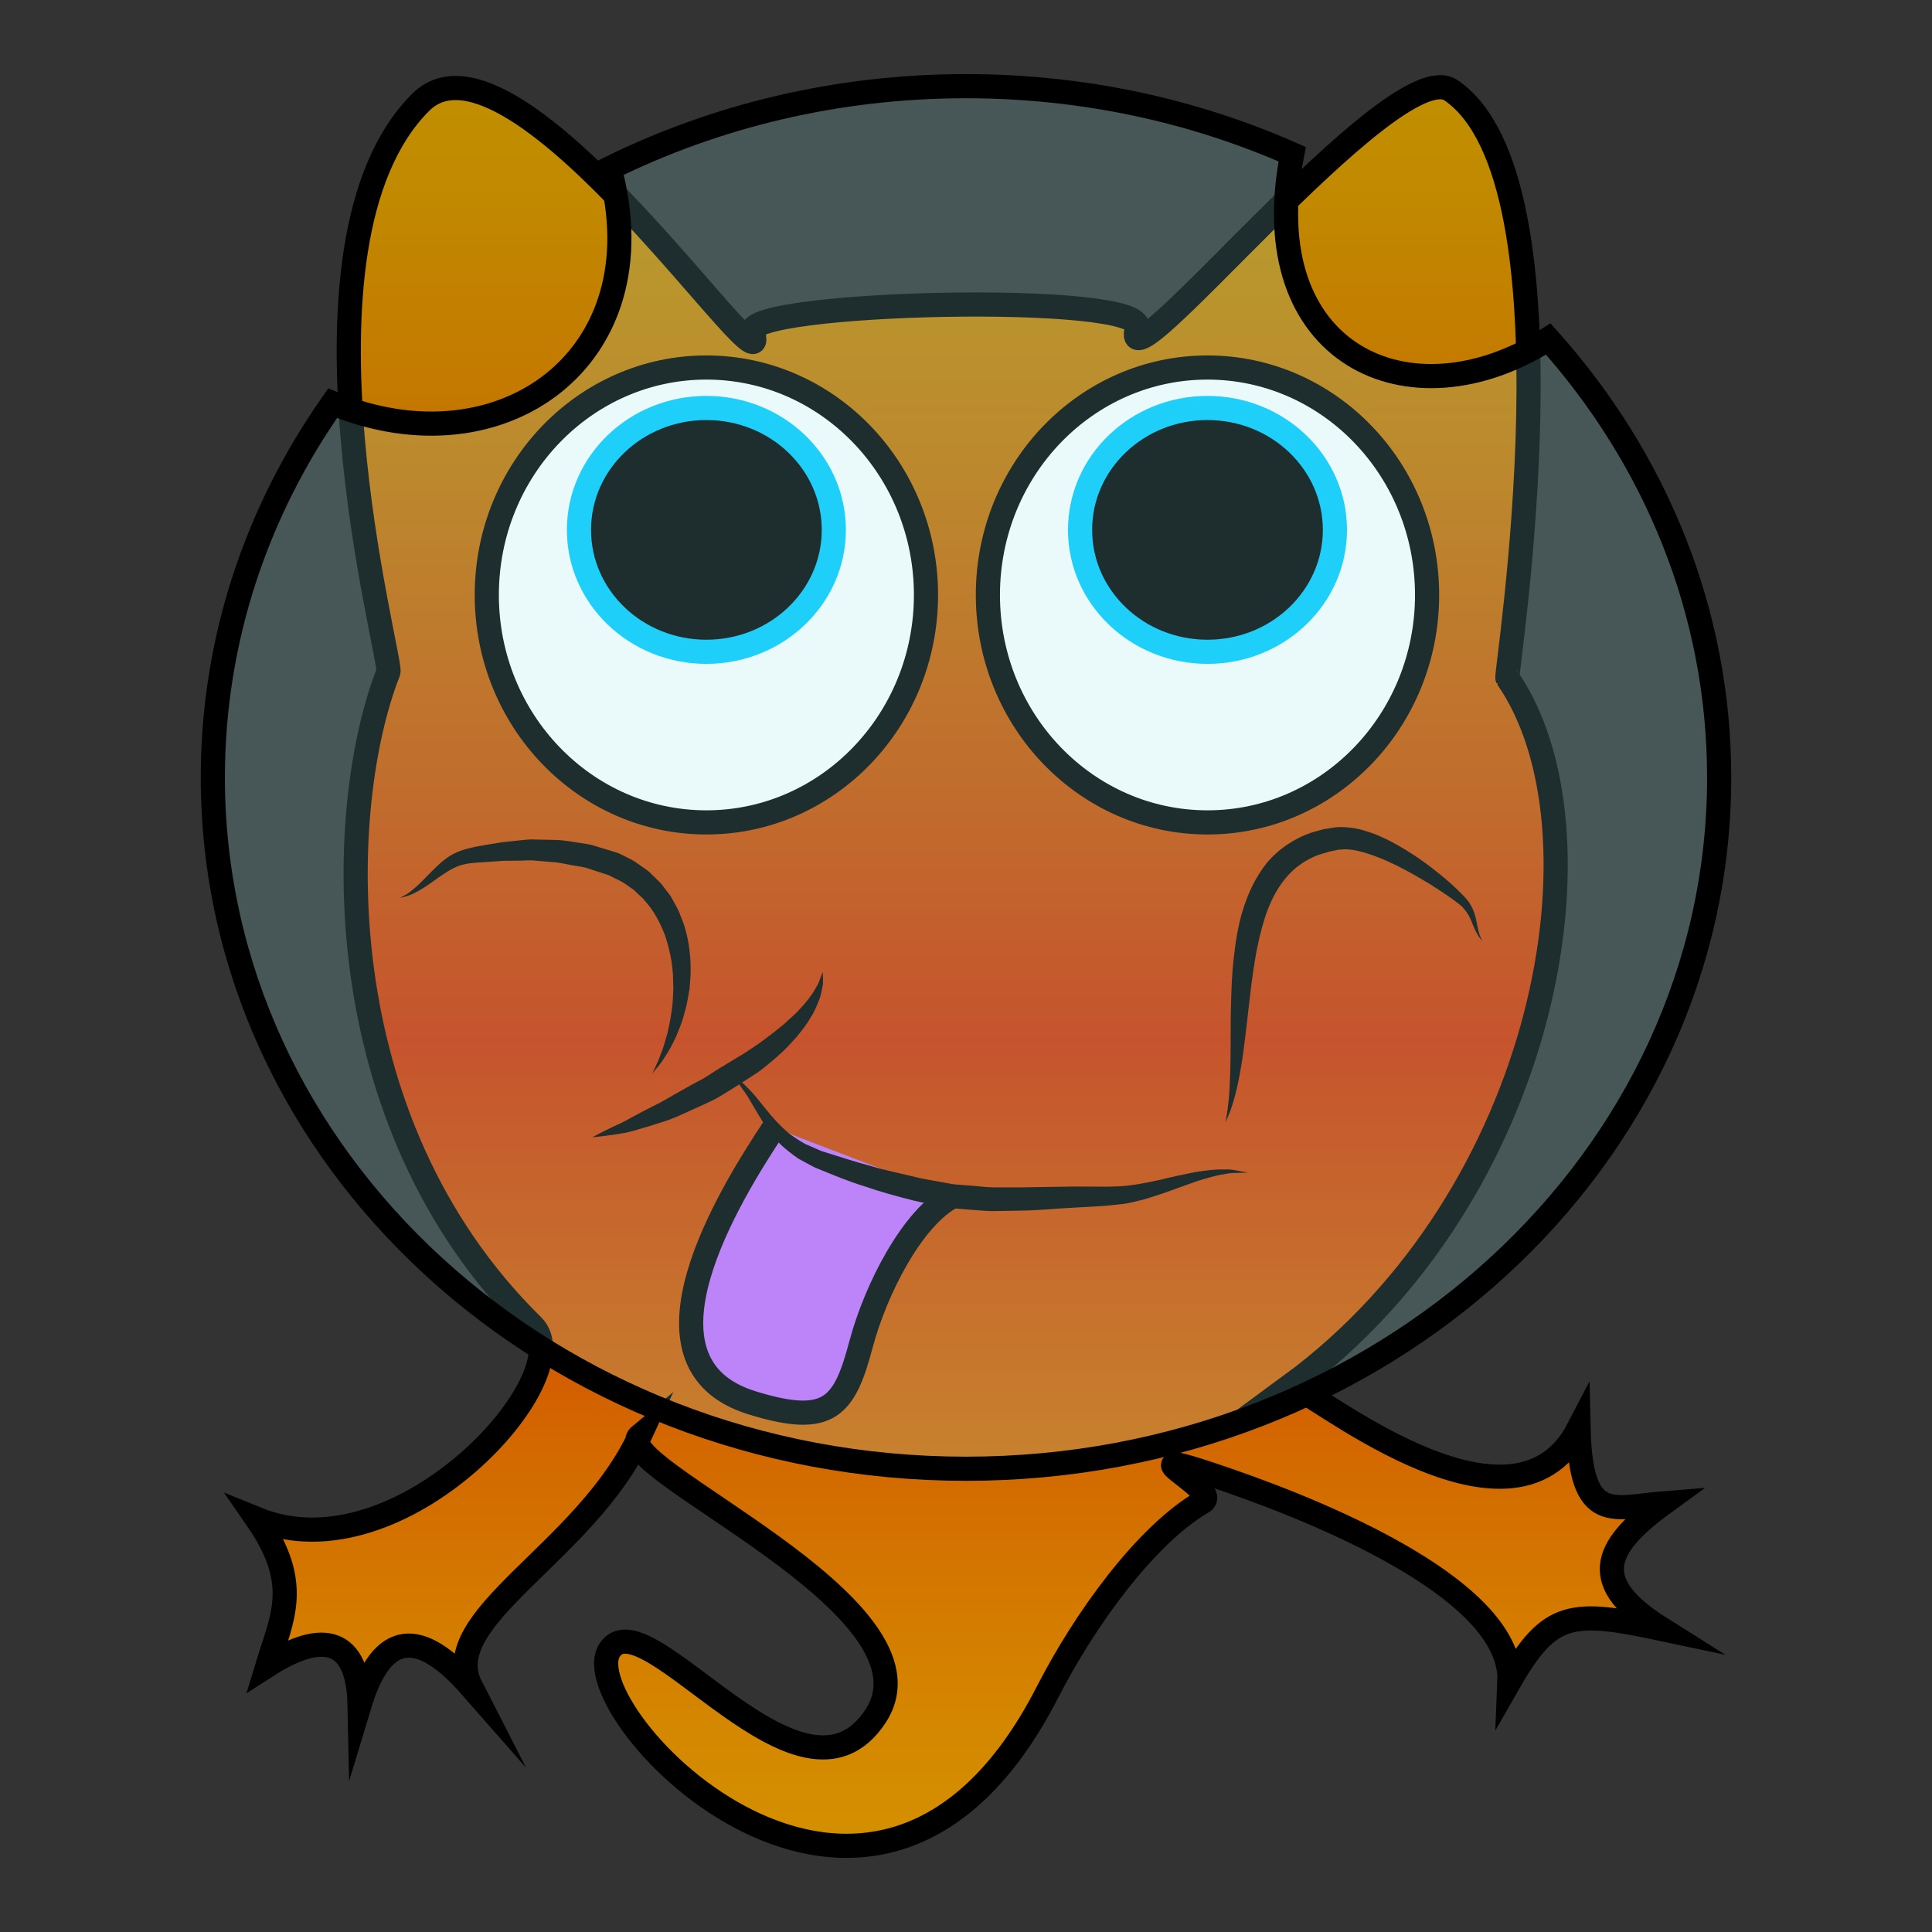 <?xml version="1.0" encoding="iso-8859-1"?>
<!-- Generator: Adobe Illustrator 16.0.0, SVG Export Plug-In . SVG Version: 6.00 Build 0)  -->
<!DOCTYPE svg PUBLIC "-//W3C//DTD SVG 1.1//EN" "http://www.w3.org/Graphics/SVG/1.1/DTD/svg11.dtd">
<svg version="1.1" id="Layer_1" xmlns="http://www.w3.org/2000/svg" xmlns:xlink="http://www.w3.org/1999/xlink" x="0px" y="0px"
	 width="160px" height="160px" viewBox="0 0 160 160" style="enable-background:new 0 0 160 160;" xml:space="preserve">
<rect x="0" y="0" width="160" height="160" fill="#333333" stroke="none"/>
<g>
	<linearGradient id="brown_2_" gradientUnits="userSpaceOnUse" x1="79.515" y1="-0.866" x2="79.515" y2="159.974">
		<stop  offset="0" style="stop-color:#BF9400"/>
		<stop  offset="0.091" style="stop-color:#C18B00"/>
		<stop  offset="0.237" style="stop-color:#C57400"/>
		<stop  offset="0.418" style="stop-color:#CC4E00"/>
		<stop  offset="0.541" style="stop-color:#D23000"/>
		<stop  offset="0.56" style="stop-color:#D23600"/>
		<stop  offset="0.747" style="stop-color:#D36700"/>
		<stop  offset="0.888" style="stop-color:#D48600"/>
		<stop  offset="0.967" style="stop-color:#D49200"/>
	</linearGradient>
	<path id="brown_1_" style="fill:url(#brown_2_);stroke:#000000;stroke-width:2;stroke-miterlimit:10;" d="M32.167,55.642
		c-4.333,11-5.446,37.07,11.943,54.158c4.117,4.046-10.861,20.875-22.831,16c3.721,5.375,2.085,8.141,0.875,12.125
		c4.679-3,7.513-2.168,7.625,3.25c1.888-6.25,5.053-6.25,9.221-1.5c-2.919-5.695,9.5-11.039,14-20.789
		c-3,2.5,25.544,14.07,19.5,23.25c-6.139,9.322-19.025-9.969-22-5.5c-3.333,5.008,21.833,31.674,36.249,3.5
		c3.067-5.994,8.109-12.986,12.84-15.75c1.754-1.025-7.84-5.25,2.252-1.75c8.291,2.877,23.47,9.236,23.162,16.629
		c3.344-5.846,5.162-5.943,12.6-4.365c-5.961-3.746-5.037-6.635,0.148-10.402c-4.164,0.332-6.839,1.781-7.022-6.176
		c-5.612,10.834-22.994-3.959-23.86-3.572c21.466-15.773,26.633-46.107,17.966-58.607c-0.169-0.244,6.333-41.166-4.667-48.666
		c-4.748-3.237-27.832,25.832-26,19.666c0.895-3.006-32.622-2.177-31.833,0.334c2.046,6.509-19.708-26.79-27.5-19
		C23.009,20.3,32.518,54.75,32.167,55.642z"/>
	<path style="fill:#C76BFF;stroke:#000000;stroke-width:2;stroke-miterlimit:10;" d="M64.095,93.396
		c-3.681,5.559-12.35,19.525-1.813,22.78c6.44,1.99,7.649,0.324,9.036-4.881c1.213-4.547,4.265-10.511,7.582-12.228"/>
	<g>
		<path d="M68.138,80.485c0,0,0.003,0.097,0.008,0.28c-0.004,0.182,0.032,0.451,0,0.789c-0.08,0.327-0.121,0.798-0.311,1.251
			c-0.176,0.458-0.386,0.986-0.722,1.487c-0.292,0.541-0.706,1.039-1.139,1.58c-0.46,0.504-0.94,1.056-1.508,1.532
			c-0.273,0.254-0.557,0.503-0.856,0.737c-0.315,0.247-0.55,0.47-0.95,0.732c-0.633,0.407-1.275,0.821-1.918,1.234
			c-0.666,0.388-1.265,0.834-1.996,1.144c-0.698,0.343-1.405,0.642-2.076,0.949c-0.668,0.317-1.329,0.583-1.973,0.769
			c-0.635,0.213-1.243,0.391-1.804,0.551c-0.554,0.173-1.071,0.306-1.552,0.366c-0.471,0.083-0.884,0.134-1.221,0.18
			c-0.676,0.086-1.059,0.115-1.059,0.115s0.348-0.194,0.952-0.498c0.303-0.149,0.666-0.335,1.086-0.523
			c0.423-0.177,0.879-0.441,1.382-0.712c0.501-0.273,1.042-0.565,1.623-0.85c0.589-0.272,1.166-0.63,1.772-0.97
			c0.609-0.338,1.224-0.706,1.87-1.04c0.646-0.31,1.281-0.783,1.93-1.173c0.654-0.396,1.308-0.792,1.952-1.181
			c0.524-0.358,1.2-0.771,1.722-1.187c0.561-0.409,1.075-0.824,1.568-1.223c0.446-0.432,0.93-0.805,1.28-1.217
			c0.389-0.392,0.688-0.785,0.958-1.146c0.269-0.358,0.416-0.692,0.6-0.978C68,80.848,68.138,80.485,68.138,80.485z"/>
	</g>
	<g>
		<path d="M103.354,97.11c0,0-0.184,0.004-0.528,0.012c-0.341,0.018-0.863-0.021-1.473,0.127c-0.612,0.077-1.343,0.309-2.182,0.554
			c-0.837,0.301-1.782,0.64-2.812,1.01c-0.533,0.17-1.082,0.364-1.668,0.531c-0.604,0.126-1.207,0.332-1.879,0.382
			c-0.334,0.036-0.672,0.072-1.015,0.109c-0.31,0.038-0.645,0.047-0.972,0.073c-0.659,0.036-1.333,0.074-2.018,0.111
			c-1.374,0.064-2.759,0.222-4.223,0.24c-0.733,0.012-1.472,0.024-2.214,0.036c-0.742,0.016-1.508-0.089-2.263-0.129l-1.134-0.101
			c-0.45-0.041-0.742-0.132-1.12-0.195c-0.716-0.146-1.423-0.263-2.138-0.432c-1.437-0.36-2.849-0.749-4.156-1.206
			c-1.332-0.402-2.573-0.938-3.754-1.415l-0.221-0.089l-0.165-0.071l-0.103-0.055l-0.407-0.218c-0.269-0.146-0.533-0.29-0.793-0.431
			c-0.516-0.353-1.044-0.776-1.472-1.171c-0.818-0.843-1.407-1.721-1.851-2.498c-0.475-0.766-0.818-1.453-1.202-1.953
			c-0.346-0.533-0.682-0.897-0.921-1.143c-0.234-0.254-0.359-0.389-0.359-0.389s0.149,0.106,0.43,0.307
			c0.284,0.198,0.718,0.484,1.156,0.97c0.482,0.447,0.964,1.086,1.524,1.769c0.549,0.704,1.206,1.417,1.988,2.08
			c0.416,0.294,0.815,0.558,1.298,0.826c0.271,0.118,0.548,0.237,0.828,0.359l0.423,0.186l0.106,0.047l0.014,0.006
			c0.017,0.007-0.098-0.043-0.043-0.02l0.028,0.009l0.055,0.017l0.222,0.07c1.186,0.37,2.423,0.78,3.733,1.124
			c1.3,0.401,2.652,0.65,4.007,0.994c0.689,0.152,1.418,0.262,2.13,0.396c0.341,0.051,0.758,0.157,1.038,0.164l1.052,0.076
			c0.704,0.047,1.393,0.159,2.108,0.155c0.715,0,1.427-0.001,2.134-0.001c1.439-0.023,2.856-0.045,4.227-0.067
			c0.686,0.001,1.36,0.002,2.021,0.003c0.333,0,0.651,0.017,0.984,0.004c0.301-0.008,0.598-0.017,0.891-0.025
			c1.177-0.065,2.318-0.304,3.376-0.531c1.057-0.264,2.055-0.473,2.942-0.65c0.902-0.143,1.69-0.24,2.363-0.212
			c0.665-0.048,1.146,0.114,1.488,0.161C103.173,97.077,103.354,97.11,103.354,97.11z"/>
	</g>
	
		<ellipse style="fill:#FFFFFF;stroke:#000000;stroke-width:2;stroke-miterlimit:10;" cx="58.5" cy="49.272" rx="18.186" ry="18.836"/>
	<ellipse style="stroke:#00CAFF;stroke-width:2;stroke-miterlimit:10;" cx="58.5" cy="43.883" rx="10.553" ry="10.096"/>
	
		<ellipse style="fill:#FFFFFF;stroke:#000000;stroke-width:2;stroke-miterlimit:10;" cx="99.999" cy="49.272" rx="18.186" ry="18.836"/>
	<ellipse style="stroke:#00CAFF;stroke-width:2;stroke-miterlimit:10;" cx="99.999" cy="43.883" rx="10.553" ry="10.096"/>
	<g>
		<path d="M101.477,92.969c0,0,0.161-0.667,0.272-1.825c0.125-1.162,0.159-2.827,0.169-4.837c0.005-1.005-0.004-2.099,0.034-3.262
			c0.032-1.163,0.07-2.398,0.219-3.682c0.147-1.281,0.335-2.625,0.748-3.97c0.411-1.339,1.023-2.7,1.966-3.892
			c0.967-1.172,2.303-2.065,3.703-2.541c0.352-0.109,0.706-0.204,1.057-0.294l0.531-0.083l0.264-0.041l0.132-0.02l0.065-0.01
			l0.115-0.008l0.031,0c0.544-0.039,1.554,0.062,2.153,0.269c1.341,0.378,2.459,0.997,3.479,1.613
			c1.021,0.617,1.919,1.283,2.719,1.928c0.804,0.642,1.498,1.271,2.084,1.889c0.148,0.156,0.28,0.298,0.436,0.51
			c0.097,0.17,0.194,0.312,0.276,0.493c0.171,0.37,0.265,0.701,0.321,0.996c0.113,0.589,0.202,1.021,0.316,1.317
			c0.132,0.285,0.203,0.438,0.203,0.438s-0.104-0.135-0.299-0.387c-0.174-0.266-0.396-0.706-0.6-1.25
			c-0.104-0.271-0.253-0.548-0.426-0.797c-0.089-0.13-0.228-0.275-0.343-0.423c-0.091-0.081-0.244-0.215-0.4-0.333
			c-0.628-0.482-1.396-0.988-2.233-1.518c-0.844-0.521-1.777-1.051-2.775-1.557c-1-0.494-2.092-0.952-3.192-1.212l-0.412-0.088
			c-0.13-0.021-0.237-0.02-0.355-0.036c-0.192-0.049-0.561-0.006-0.875,0.01l-0.79,0.167l-0.842,0.25
			c-1.095,0.401-2.057,1.075-2.795,1.985c-0.744,0.909-1.288,2.025-1.671,3.204c-0.372,1.185-0.657,2.411-0.847,3.625
			c-0.393,2.43-0.585,4.774-0.853,6.785c-0.246,2.013-0.572,3.696-0.921,4.838c-0.16,0.573-0.343,1.016-0.465,1.303
			C101.545,92.814,101.477,92.969,101.477,92.969z"/>
	</g>
	<g>
		<path d="M33.117,74.364c0,0,0.135-0.074,0.388-0.212c0.27-0.123,0.58-0.391,0.974-0.725c0.396-0.342,0.825-0.817,1.358-1.347
			c0.543-0.518,1.157-1.177,2.175-1.57c0.407-0.17,0.922-0.286,1.462-0.403c0.509-0.104,1.021-0.175,1.532-0.261
			c0.278-0.039,0.464-0.088,0.827-0.12c0.268-0.029,0.538-0.059,0.812-0.088c0.558-0.046,1.083-0.149,1.705-0.112
			c0.607,0.013,1.226,0.026,1.851,0.04c0.622,0.036,1.233,0.153,1.857,0.246c0.311,0.056,0.626,0.082,0.936,0.165l0.931,0.281
			l0.935,0.286l0.234,0.072l0.059,0.018l0.029,0.009l0.092,0.043l0.103,0.05l0.411,0.201c0.277,0.15,0.532,0.247,0.826,0.446
			l0.873,0.615c0.308,0.195,0.508,0.456,0.764,0.683c0.241,0.236,0.492,0.46,0.682,0.737l0.605,0.791l0.471,0.859
			c0.168,0.279,0.277,0.58,0.391,0.875c0.106,0.298,0.248,0.583,0.317,0.885c0.356,1.188,0.482,2.375,0.477,3.481
			c0.011,0.554-0.058,1.088-0.093,1.603c-0.094,0.509-0.168,1.001-0.276,1.464c-0.133,0.458-0.227,0.903-0.376,1.309
			C56.29,85.086,56.153,85.47,56,85.82c-0.323,0.696-0.64,1.278-0.949,1.729c-0.27,0.471-0.576,0.781-0.748,1.011
			c-0.181,0.223-0.278,0.342-0.278,0.342s0.065-0.14,0.187-0.401c0.116-0.264,0.312-0.631,0.485-1.134
			c0.206-0.487,0.38-1.103,0.58-1.799c0.167-0.708,0.315-1.509,0.415-2.384c0.042-0.438,0.048-0.897,0.073-1.366
			c-0.032-0.47-0.001-0.956-0.063-1.448c-0.09-0.986-0.314-2-0.657-2.989c-0.388-0.967-0.874-1.935-1.592-2.723
			c-0.152-0.222-0.36-0.391-0.555-0.574c-0.201-0.168-0.378-0.398-0.596-0.517l-0.621-0.434c-0.206-0.148-0.529-0.27-0.787-0.409
			l-0.407-0.208l-0.102-0.052l-0.013-0.006c0.025,0.012-0.075-0.035,0.054,0.024L50.4,72.472l-0.051-0.016l-0.202-0.064l-0.806-0.26
			l-0.803-0.263c-0.271-0.079-0.561-0.106-0.839-0.162c-0.562-0.084-1.118-0.225-1.667-0.292c-0.549-0.045-1.092-0.089-1.626-0.133
			c-0.52-0.08-1.116,0.011-1.657-0.006c-0.275,0.003-0.548,0.007-0.817,0.011c-0.174-0.012-0.514,0.027-0.757,0.037
			c-0.515,0.034-1.015,0.067-1.5,0.1c-0.434,0.036-0.863,0.054-1.326,0.179c-0.73,0.17-1.422,0.647-2.02,1.059
			c-0.598,0.434-1.141,0.818-1.62,1.088c-0.478,0.272-0.891,0.449-1.166,0.504C33.266,74.326,33.117,74.364,33.117,74.364z"/>
	</g>
	<path id="Normal_1_" style="fill:#98E3E5;fill-opacity:0.2;stroke:#000000;stroke-width:2;stroke-miterlimit:10;" d="
		M142.374,64.386c0,31.619-27.926,57.25-62.375,57.25c-34.447,0-62.373-25.631-62.373-57.25c0-11.421,3.644-22.062,9.923-30.994
		C41.5,39.139,54.75,29.639,50.482,13.94C59.27,9.6,69.321,7.137,79.999,7.137c9.679,0,18.841,2.023,27.015,5.635
		c-3.264,16.617,9.736,22.617,21.209,15.303C137.065,37.955,142.374,50.602,142.374,64.386z"/>
</g>
</svg>
